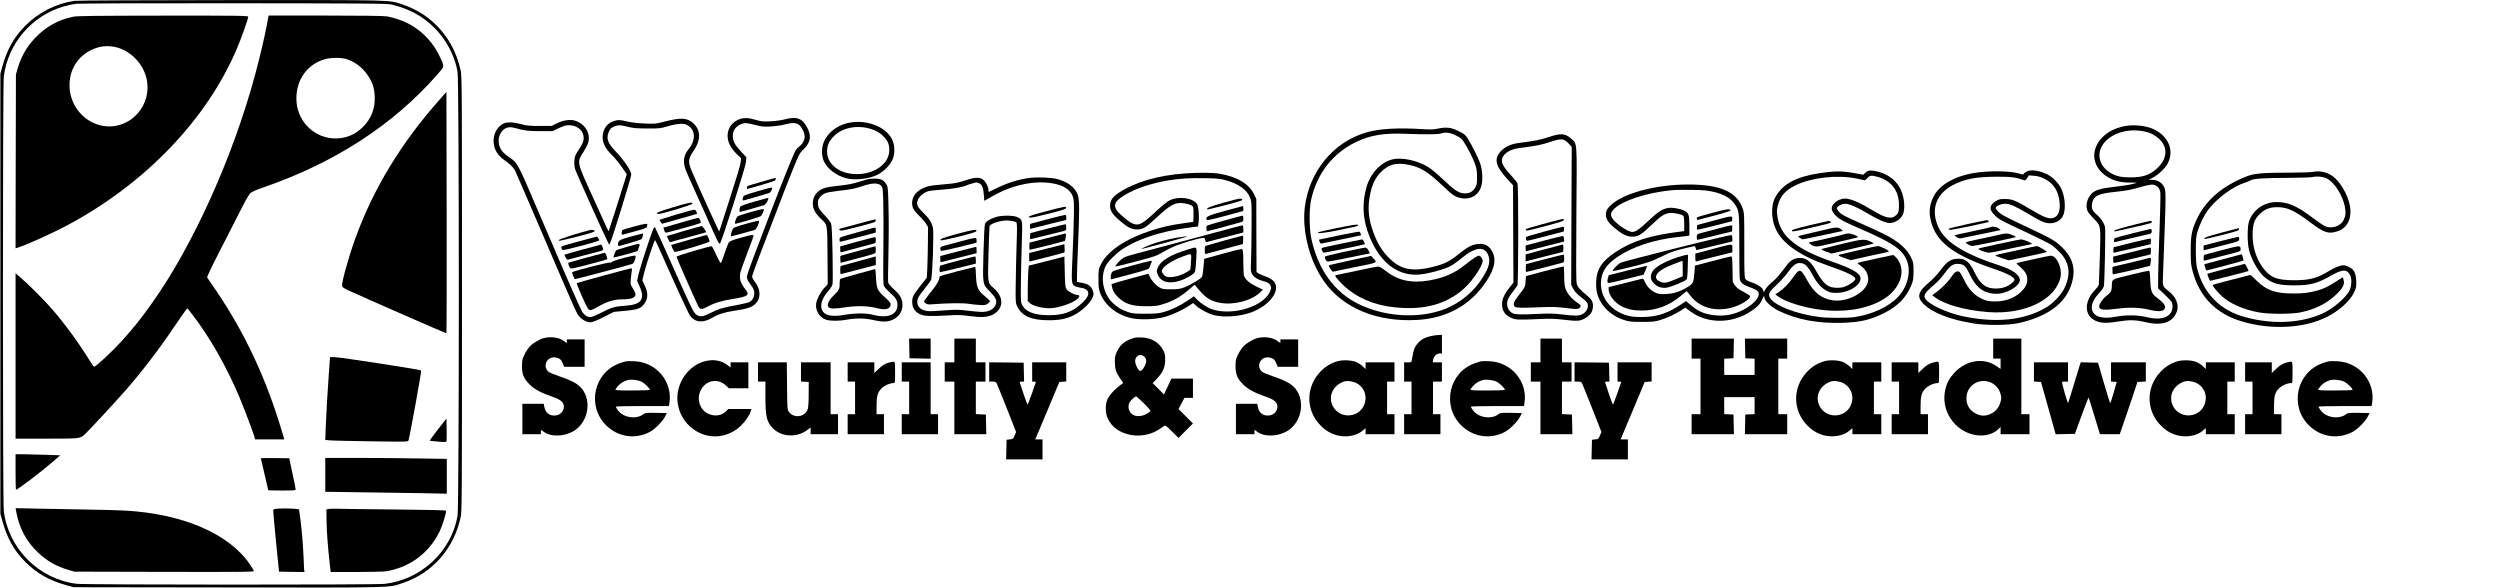<?xml version="1.0" standalone="no"?>
<!DOCTYPE svg PUBLIC "-//W3C//DTD SVG 20010904//EN"
 "http://www.w3.org/TR/2001/REC-SVG-20010904/DTD/svg10.dtd">
<svg version="1.0" xmlns="http://www.w3.org/2000/svg"
 width="3374pt" height="793pt" viewBox="0 0 3374 793"
 preserveAspectRatio="xMidYMid meet">
<g transform="translate(0,793) scale(0.1,-0.1)"
fill="#000000" stroke="none">
<path d="M1006 7919 c-247 -36 -484 -155 -662 -333 -154 -155 -248 -321 -313
-555 l-26 -96 0 -2970 0 -2970 27 -96 c65 -236 157 -399 312 -555 155 -154
321 -248 555 -313 l96 -26 2075 -3 c2286 -3 2171 -6 2363 59 403 134 692 463
784 889 17 81 18 218 18 3015 0 2797 -1 2934 -18 3015 -92 426 -381 755 -783
889 -190 64 -75 61 -2324 60 -1125 -1 -2072 -5 -2104 -10z m4286 -52 c242 -60
423 -161 582 -324 155 -159 264 -370 301 -580 23 -129 23 -5867 0 -5996 -84
-480 -492 -861 -985 -917 -125 -14 -4038 -13 -4155 1 -511 63 -921 473 -984
984 -15 127 -15 5733 0 5860 55 448 379 826 815 950 49 14 121 29 159 34 39 5
982 8 2135 7 1894 -2 2071 -3 2132 -19z"/>
<path d="M990 7705 c-204 -41 -374 -136 -520 -291 -112 -119 -185 -248 -232
-409 l-23 -80 -3 -1173 -2 -1173 22 6 c115 35 478 198 677 305 1052 562 1881
1426 2289 2385 60 141 152 401 152 429 0 14 -115 16 -1147 15 -901 -1 -1162
-4 -1213 -14z m540 -405 c204 -32 390 -206 444 -416 93 -361 -206 -706 -569
-655 -265 36 -467 275 -467 551 0 209 110 388 294 475 104 49 188 62 298 45z"/>
<path d="M3601 7592 c-29 -157 -96 -442 -157 -666 -299 -1112 -838 -2307
-1392 -3086 -158 -222 -240 -324 -408 -511 -134 -147 -350 -349 -375 -349 -4
0 -28 35 -55 77 -146 238 -327 487 -501 689 -103 121 -327 346 -441 443 l-62
53 0 -1116 0 -1116 415 0 c439 0 451 1 508 47 32 25 429 453 560 603 227 259
466 572 679 890 61 91 122 177 134 193 l23 27 72 -92 c226 -293 459 -701 627
-1101 62 -146 180 -459 203 -534 l12 -43 197 0 197 0 -38 127 c-209 698 -494
1306 -873 1867 -67 98 -125 184 -130 190 -5 8 55 136 171 361 99 193 226 440
281 550 55 110 113 212 129 227 19 18 77 44 178 79 956 329 1749 842 2339
1514 111 126 108 110 40 254 -111 235 -310 415 -551 497 -54 18 -127 38 -163
43 -41 7 -350 11 -830 11 l-765 0 -24 -128z m1070 -458 c116 -35 218 -111 292
-220 63 -92 88 -168 94 -279 9 -163 -44 -303 -158 -418 -112 -113 -253 -165
-410 -154 -277 21 -489 254 -489 537 0 258 149 464 385 531 78 23 215 24 286
3z"/>
<path d="M5930 6582 c-515 -579 -892 -1200 -1135 -1871 -92 -254 -188 -601
-178 -641 4 -17 28 -33 87 -60 241 -111 1318 -582 1321 -578 3 3 4 737 3 1631
l-3 1627 -95 -108z"/>
<path d="M4437 2873 c-20 -275 -33 -514 -42 -729 l-5 -151 62 -6 c35 -4 286
-9 559 -13 483 -7 497 -7 502 12 23 79 178 937 171 944 -13 13 -1098 180
-1170 180 l-60 0 -17 -237z"/>
<path d="M5930 2160 c-52 -67 -103 -134 -113 -150 l-18 -28 53 -6 c141 -14
169 -15 174 -2 2 6 3 78 2 159 l-3 148 -95 -121z"/>
<path d="M210 1560 c0 -132 3 -240 6 -240 21 0 348 248 498 379 l99 86 -164 6
c-90 3 -226 7 -301 8 l-138 1 0 -240z"/>
<path d="M3520 1746 c0 -3 23 -99 50 -215 28 -116 50 -213 50 -216 0 -3 83 -5
185 -5 170 0 185 1 185 18 0 9 -20 107 -44 217 l-42 200 -192 3 c-106 1 -192
0 -192 -2z"/>
<path d="M4390 1521 l0 -228 493 -7 c270 -3 639 -9 820 -12 l327 -7 0 235 0
235 -392 6 c-215 4 -584 7 -820 7 l-428 0 0 -229z"/>
<path d="M216 1039 c40 -233 137 -415 300 -569 119 -112 248 -185 409 -232
l80 -23 1214 -3 c1120 -2 1213 -1 1207 14 -3 9 -27 47 -51 84 -279 414 -901
684 -1680 729 -93 5 -345 12 -560 15 -214 4 -510 9 -657 12 l-268 6 6 -33z"/>
<path d="M3720 1063 c-14 -3 -28 -8 -32 -11 -3 -4 13 -194 36 -422 l42 -415
172 -3 172 -2 -5 27 c-2 16 -6 100 -9 188 -6 165 -28 411 -49 550 l-12 80 -40
7 c-43 7 -234 8 -275 1z"/>
<path d="M4435 1061 l-30 -6 2 -150 c1 -141 18 -361 44 -592 l12 -103 346 0
c190 0 375 5 411 11 36 5 109 25 163 43 241 82 440 262 552 498 37 78 85 232
85 274 0 9 -187 13 -687 18 -379 3 -728 8 -778 10 -49 2 -103 0 -120 -3z"/>
<path d="M9982 6322 c-145 -52 -202 -203 -133 -347 18 -38 52 -82 90 -120 l62
-60 -5 -55 c-2 -32 -65 -241 -146 -490 -77 -239 -142 -439 -143 -444 -3 -8
-295 634 -374 823 -49 117 -45 159 25 261 105 152 102 288 -8 383 -80 68 -164
72 -380 16 -120 -31 -129 -32 -269 -26 -96 4 -175 13 -229 26 -100 25 -134 26
-194 5 -64 -21 -115 -75 -134 -142 -32 -108 5 -209 113 -313 37 -35 97 -108
134 -162 l68 -98 -16 -52 c-33 -112 -224 -712 -228 -716 -2 -2 -15 21 -28 50
-14 30 -93 205 -177 389 -230 505 -226 486 -138 625 31 50 62 110 68 134 32
123 -44 248 -177 292 -64 21 -160 8 -244 -34 l-75 -37 -161 0 c-133 0 -173 4
-239 22 -115 31 -202 35 -252 9 -87 -44 -138 -146 -130 -255 8 -97 58 -178
147 -238 65 -44 120 -97 141 -138 10 -19 162 -370 338 -780 482 -1123 492
-1147 531 -1192 40 -46 100 -77 151 -78 24 0 78 21 175 70 l140 71 148 14
c180 16 225 34 272 109 42 69 41 136 -3 232 l-33 70 25 105 c27 109 137 439
147 439 3 0 40 -80 83 -177 187 -422 361 -801 387 -840 65 -94 173 -107 296
-34 83 49 167 76 298 96 191 29 246 48 297 102 34 36 48 73 48 129 0 54 -18
101 -65 164 -19 26 -35 57 -35 68 0 11 54 161 121 334 66 172 169 441 229 598
59 157 149 385 198 507 87 215 92 224 149 280 90 88 106 171 54 278 -66 137
-146 169 -311 124 -44 -12 -123 -23 -191 -26 -102 -5 -126 -3 -190 17 -104 31
-163 34 -227 12z m210 -78 c91 -24 114 -26 213 -21 60 4 144 15 185 27 94 25
146 25 186 1 39 -24 84 -111 84 -164 0 -48 -31 -106 -71 -132 -17 -11 -41 -38
-54 -60 -27 -45 -212 -507 -363 -905 -55 -146 -144 -377 -196 -515 -53 -137
-96 -263 -96 -281 0 -17 11 -48 25 -68 14 -20 36 -52 50 -72 45 -66 28 -160
-35 -197 -15 -9 -79 -26 -141 -37 -224 -41 -281 -58 -382 -110 -110 -56 -147
-61 -198 -27 -39 26 -64 79 -369 762 -100 226 -186 414 -191 419 -5 6 -14 -5
-23 -25 -39 -95 -176 -516 -196 -602 l-22 -99 33 -71 c81 -173 25 -250 -192
-263 -136 -8 -190 -24 -327 -95 -66 -34 -126 -59 -144 -59 -39 0 -78 24 -107
66 -25 36 -228 500 -616 1407 -259 607 -260 609 -375 687 -103 70 -140 130
-140 228 0 23 9 59 19 80 43 83 106 111 195 86 134 -37 185 -44 346 -44 l165
0 85 40 c66 31 97 40 139 40 102 0 184 -60 196 -144 9 -58 -5 -98 -68 -193
-46 -70 -51 -84 -55 -145 -3 -46 1 -83 13 -120 16 -48 388 -877 437 -972 l20
-40 13 25 c27 52 285 889 285 924 0 49 -96 191 -211 312 -112 118 -132 177
-89 271 15 33 29 47 62 62 55 25 87 25 195 -2 73 -18 118 -21 263 -22 164 0
180 2 260 27 47 15 119 30 161 34 68 5 81 3 118 -18 109 -61 114 -203 13 -324
-66 -78 -78 -171 -38 -277 13 -35 46 -110 73 -168 27 -58 123 -271 213 -473
138 -313 165 -366 176 -355 25 25 344 1026 351 1099 l6 66 -73 79 c-83 90
-109 139 -110 207 0 75 37 129 110 161 49 21 75 20 192 -10z"/>
<path d="M10320 5489 c-74 -22 -159 -47 -187 -55 -41 -11 -53 -19 -53 -34 0
-11 1 -20 3 -20 18 0 363 103 373 111 15 12 19 40 7 38 -5 -1 -69 -19 -143
-40z"/>
<path d="M10215 5346 c-161 -47 -180 -54 -186 -76 -12 -43 -10 -48 14 -43 37
9 321 91 340 99 17 6 37 42 37 65 0 13 -8 12 -205 -45z"/>
<path d="M10180 5209 c-101 -29 -180 -57 -187 -67 -13 -15 -18 -72 -8 -72 11
0 301 81 327 91 29 12 75 101 51 98 -5 0 -87 -23 -183 -50z"/>
<path d="M9082 5132 c-203 -60 -252 -83 -196 -89 35 -5 459 123 459 138 0 25
-37 18 -263 -49z"/>
<path d="M10122 5065 c-84 -24 -159 -48 -167 -55 -21 -17 -47 -100 -32 -100
24 0 332 92 345 103 13 10 42 71 42 88 0 14 -26 9 -188 -36z"/>
<path d="M9123 5033 c-123 -37 -223 -69 -223 -72 0 -3 8 -16 18 -28 l17 -23
235 66 c129 37 236 67 238 69 1 1 -3 14 -9 29 -8 17 -20 26 -33 25 -12 0 -121
-30 -243 -66z"/>
<path d="M9179 4923 l-226 -65 10 -34 c6 -19 17 -34 25 -34 24 0 456 121 466
130 13 13 -14 70 -33 69 -9 0 -118 -30 -242 -66z"/>
<path d="M10080 4913 c-169 -48 -179 -52 -194 -82 -17 -34 -28 -91 -17 -91 7
0 246 66 314 86 18 6 44 48 58 96 7 25 5 28 -14 27 -12 -1 -78 -17 -147 -36z"/>
<path d="M8550 4871 c-74 -20 -141 -40 -147 -44 -7 -5 -13 -22 -13 -38 0 -24
4 -29 18 -25 9 3 77 21 151 41 137 37 171 49 171 65 0 4 3 15 6 24 9 25 -33
19 -186 -23z"/>
<path d="M9230 4813 c-124 -36 -226 -67 -228 -68 -2 -2 6 -21 17 -43 l21 -41
102 28 c57 16 166 45 243 66 77 21 141 39 143 40 8 6 -46 85 -58 84 -8 0 -116
-30 -240 -66z"/>
<path d="M7955 4823 c-152 -37 -415 -122 -415 -134 0 -14 11 -12 255 49 167
42 230 62 230 73 0 15 -35 21 -70 12z"/>
<path d="M8520 4739 c-152 -40 -180 -57 -180 -105 0 -13 3 -24 8 -24 25 0 297
81 308 92 16 16 30 78 18 77 -5 0 -74 -18 -154 -40z"/>
<path d="M9295 4692 c-126 -36 -232 -66 -234 -68 -8 -7 35 -94 46 -94 44 0
457 123 467 139 8 12 -27 91 -39 90 -5 -1 -113 -31 -240 -67z"/>
<path d="M9991 4720 c-94 -26 -140 -44 -152 -59 -10 -12 -36 -76 -58 -144 -23
-67 -45 -128 -50 -135 -5 -9 -26 26 -62 103 -29 64 -57 118 -61 121 -14 9
-478 -128 -478 -141 0 -11 218 -508 284 -647 33 -71 50 -73 139 -24 85 47 197
80 357 105 187 30 211 50 149 127 -68 86 -86 151 -65 234 8 30 51 149 95 265
45 115 81 215 81 222 0 19 -32 15 -179 -27z"/>
<path d="M7812 4672 c-228 -61 -242 -67 -236 -86 3 -12 10 -25 14 -30 11 -11
492 115 497 130 2 6 -4 20 -14 32 l-18 20 -243 -66z"/>
<path d="M8467 4600 c-76 -21 -143 -43 -151 -49 -12 -10 -41 -90 -34 -96 3 -4
318 81 323 87 1 2 9 24 18 51 20 58 28 58 -156 7z"/>
<path d="M7865 4563 c-132 -36 -242 -67 -244 -70 -10 -8 29 -72 41 -68 7 2
101 27 208 55 107 28 212 55 233 61 21 5 37 16 37 24 0 18 -21 65 -29 64 -3 0
-114 -30 -246 -66z"/>
<path d="M7915 4453 c-132 -36 -242 -67 -244 -69 -6 -5 7 -48 21 -67 13 -18
25 -16 253 44 132 34 244 66 249 70 9 8 -21 90 -33 88 -3 -1 -114 -31 -246
-66z"/>
<path d="M8422 4450 c-78 -20 -151 -45 -161 -54 -10 -10 -25 -14 -35 -10 -16
6 -469 -109 -497 -127 -10 -6 -9 -17 6 -51 10 -24 20 -44 21 -46 2 -4 752 195
780 207 23 10 53 96 38 110 -5 5 -73 -8 -152 -29z"/>
<path d="M8148 4212 c-196 -54 -359 -100 -362 -103 -10 -10 133 -333 155 -352
27 -21 43 -17 132 35 110 65 216 98 321 98 140 0 197 27 180 83 -3 12 -20 44
-36 70 -29 45 -30 52 -25 115 3 37 9 86 13 110 5 32 4 42 -7 41 -8 0 -175 -44
-371 -97z"/>
<path d="M11500 6280 c-170 -21 -313 -117 -377 -255 -38 -81 -39 -194 -4 -272
44 -99 169 -194 298 -228 126 -33 320 -10 436 52 82 44 170 137 196 208 33 86
27 198 -14 273 -85 156 -309 249 -535 222z m252 -90 c77 -24 137 -60 182 -111
50 -55 68 -101 68 -174 1 -181 -194 -325 -437 -325 -245 0 -419 143 -402 330
6 71 33 125 92 183 114 115 315 154 497 97z"/>
<path d="M28705 6233 c-186 -26 -340 -124 -407 -261 -76 -154 -22 -322 136
-424 88 -57 179 -81 304 -82 l104 -1 -59 -18 c-32 -10 -137 -26 -234 -37 -197
-22 -270 -43 -320 -93 -64 -64 -88 -171 -53 -240 9 -18 45 -61 80 -97 99 -102
96 -81 84 -507 -6 -203 -13 -377 -15 -388 -2 -11 -27 -44 -56 -74 -133 -140
-141 -317 -17 -394 77 -48 160 -55 328 -27 162 26 243 24 391 -11 183 -43 318
-9 383 95 65 104 38 220 -71 314 -107 90 -97 58 -89 286 4 111 14 383 22 606
15 395 14 482 -8 524 -32 63 -90 98 -161 99 l-49 1 55 28 c72 36 166 124 199
185 94 174 22 365 -177 465 -90 46 -248 68 -370 51z m236 -77 c83 -18 138 -46
197 -99 122 -112 114 -267 -20 -393 -101 -96 -197 -129 -373 -128 -127 1 -192
17 -275 69 -100 63 -153 173 -132 275 44 207 324 335 603 276z m142 -725 c40
-15 66 -50 73 -98 3 -24 -1 -243 -10 -486 -10 -243 -18 -524 -19 -625 l-2
-183 87 -82 c48 -45 92 -92 97 -104 19 -38 13 -107 -11 -143 -55 -80 -166
-100 -335 -58 -115 28 -272 29 -406 4 -157 -30 -267 -10 -307 56 -42 69 -16
158 76 258 43 47 64 79 68 102 10 66 24 756 16 791 -12 56 -55 122 -109 167
-27 23 -55 55 -61 71 -18 43 -7 113 24 154 36 47 116 70 311 89 102 10 185 25
259 46 168 49 210 56 249 41z"/>
<path d="M28890 4919 c-274 -69 -360 -94 -356 -104 4 -12 -22 -17 246 44 273
63 260 59 260 77 0 19 -15 17 -150 -17z"/>
<path d="M28780 4781 c-124 -31 -231 -60 -237 -64 -7 -5 -13 -19 -13 -33 0
-19 4 -24 18 -20 9 3 116 28 237 56 121 28 228 53 238 56 11 4 17 15 17 35 0
21 -5 29 -17 28 -10 -1 -119 -27 -243 -58z"/>
<path d="M28755 4651 l-230 -58 -3 -36 c-2 -26 1 -37 10 -37 7 1 121 27 253
58 l240 57 3 38 c3 33 1 37 -20 36 -13 -1 -126 -27 -253 -58z"/>
<path d="M28763 4527 l-243 -60 0 -44 c0 -28 4 -43 13 -42 6 0 120 26 252 58
l240 58 3 46 c2 34 -1 47 -10 46 -7 -1 -122 -28 -255 -62z"/>
<path d="M28975 4440 c-16 -5 -128 -32 -247 -60 l-218 -52 0 -48 c0 -25 2 -49
5 -52 5 -5 494 108 502 116 2 2 6 26 10 55 6 56 5 57 -52 41z"/>
<path d="M28750 4220 c-265 -64 -245 -52 -249 -160 -2 -57 -16 -81 -69 -120
-48 -35 -102 -112 -102 -147 0 -47 65 -54 265 -27 144 19 296 13 410 -16 94
-24 163 -26 193 -4 46 32 21 85 -73 154 -87 64 -99 93 -105 245 -4 105 -8 130
-20 131 -8 1 -121 -24 -250 -56z"/>
<path d="M19405 6194 c-55 -12 -97 -14 -200 -7 -337 21 -588 7 -764 -44 -446
-128 -775 -530 -832 -1016 -37 -323 67 -721 261 -996 254 -359 715 -550 1255
-519 399 22 719 199 929 513 126 187 147 323 70 436 -39 57 -93 82 -168 77
-83 -5 -147 -38 -271 -138 -124 -100 -187 -131 -340 -170 -278 -70 -432 -42
-587 107 -112 109 -183 228 -241 410 -51 156 -59 291 -27 455 27 138 73 233
149 308 107 104 204 129 373 96 161 -33 259 -93 465 -289 107 -101 142 -129
188 -146 142 -53 277 2 322 133 26 75 24 210 -6 306 -23 76 -111 253 -174 353
-32 49 -46 60 -122 98 -101 50 -165 57 -280 33z m242 -91 c64 -31 81 -45 108
-87 59 -94 115 -203 147 -287 27 -72 31 -98 32 -184 1 -85 -2 -106 -21 -141
-30 -56 -77 -84 -139 -84 -81 0 -135 34 -283 174 -73 71 -165 148 -203 173
-127 82 -308 131 -444 120 -173 -13 -341 -172 -401 -380 -58 -200 -54 -400 13
-596 133 -394 386 -609 691 -587 114 8 340 68 422 111 37 19 105 67 151 106
187 157 317 172 366 44 25 -68 15 -138 -36 -233 -106 -198 -267 -355 -466
-455 -346 -174 -861 -162 -1250 30 -325 160 -545 464 -636 881 -29 133 -31
398 -4 522 77 353 289 628 600 780 195 96 385 127 685 114 246 -10 427 -9 466
4 63 21 122 14 202 -25z"/>
<path d="M18032 4850 c-128 -26 -235 -50 -239 -53 -22 -23 58 -15 247 22 267
54 290 59 290 71 0 17 -59 9 -298 -40z"/>
<path d="M18070 4753 c-145 -30 -266 -56 -268 -57 -1 -2 2 -15 8 -30 7 -19 15
-26 28 -22 9 2 132 28 272 56 140 29 256 53 257 54 6 5 -11 45 -20 49 -7 2
-131 -20 -277 -50z"/>
<path d="M18110 4644 c-140 -30 -260 -56 -267 -59 -18 -6 5 -65 25 -65 22 0
543 107 548 113 10 10 -19 67 -34 66 -10 -1 -132 -26 -272 -55z"/>
<path d="M18143 4532 c-171 -37 -263 -60 -263 -68 0 -34 21 -64 44 -64 14 0
145 25 291 55 147 30 269 55 272 55 2 0 -6 18 -18 40 -16 28 -29 40 -43 39
-12 -1 -139 -27 -283 -57z"/>
<path d="M18223 4416 c-155 -34 -285 -64 -288 -68 -10 -10 45 -90 58 -85 7 3
141 31 299 63 315 63 299 56 241 120 l-28 31 -282 -61z"/>
<path d="M19899 4451 c-24 -16 -84 -61 -134 -100 -140 -112 -280 -172 -479
-206 -244 -42 -427 1 -597 138 -40 32 -73 50 -89 50 -14 0 -131 -23 -260 -51
-129 -28 -254 -54 -277 -58 -24 -4 -43 -10 -43 -14 0 -21 101 -129 174 -186
195 -154 436 -236 736 -250 350 -17 623 72 839 272 112 103 241 299 241 365 0
30 -30 69 -53 69 -7 0 -33 -13 -58 -29z"/>
<path d="M20898 6079 c-109 -36 -185 -51 -397 -78 -108 -14 -188 -50 -245
-111 -98 -105 -75 -200 93 -383 l71 -77 2 -578 c2 -317 3 -613 3 -657 l0 -80
-53 -66 c-76 -97 -105 -166 -100 -239 6 -81 40 -129 115 -166 65 -32 95 -33
403 -19 127 6 197 4 304 -9 193 -22 222 -21 286 12 75 38 112 87 118 155 5 67
-12 102 -74 154 -100 81 -132 118 -144 163 -9 34 -10 256 -5 940 8 1013 13
945 -72 1020 -82 72 -138 75 -305 19z m221 -43 c15 -8 43 -32 60 -52 l33 -37
-4 -931 -3 -931 28 -53 c19 -36 47 -67 89 -100 93 -70 108 -89 108 -133 0 -45
-37 -95 -87 -115 -42 -18 -90 -18 -259 2 -107 13 -175 15 -294 9 -258 -13
-341 -11 -378 9 -44 23 -72 71 -72 124 0 51 17 87 80 167 26 34 52 70 59 82
14 28 16 1339 1 1377 -5 14 -42 60 -81 103 -94 101 -129 157 -129 203 0 84 93
153 230 171 234 30 302 44 408 79 127 43 168 48 211 26z"/>
<path d="M21065 4970 c-109 -26 -462 -123 -469 -130 -4 -5 -5 -13 -2 -18 4 -7
38 -2 94 13 48 13 160 42 249 65 94 25 164 48 167 56 7 18 -4 22 -39 14z"/>
<path d="M20842 4805 c-129 -35 -238 -67 -244 -73 -12 -12 -1 -52 15 -52 7 0
120 29 252 63 l240 63 3 32 c3 26 0 32 -15 31 -10 0 -123 -29 -251 -64z"/>
<path d="M20838 4683 l-248 -66 0 -39 c0 -21 3 -38 7 -38 4 0 119 29 255 65
137 36 251 65 254 65 10 0 -1 73 -11 76 -5 1 -121 -27 -257 -63z"/>
<path d="M20833 4562 l-243 -65 0 -48 0 -47 248 64 c136 35 250 64 255 64 4 0
7 23 7 50 0 34 -4 50 -12 49 -7 -1 -122 -31 -255 -67z"/>
<path d="M20845 4431 l-250 -66 -3 -53 c-2 -38 1 -52 10 -52 10 0 263 65 469
120 39 11 39 11 39 60 0 27 -3 51 -7 53 -5 2 -120 -26 -258 -62z"/>
<path d="M20845 4271 l-250 -67 -6 -72 c-6 -77 -1 -68 -111 -212 -51 -66 -61
-107 -32 -131 18 -15 87 -16 354 -5 153 6 210 4 332 -11 153 -20 180 -17 197
16 10 17 4 25 -51 63 -75 52 -133 125 -153 192 -10 32 -15 92 -15 167 0 65 -3
120 -7 122 -5 2 -120 -26 -258 -62z"/>
<path d="M25210 5623 c-8 -3 -26 -16 -40 -28 l-25 -23 -95 18 c-144 28 -233
33 -360 20 -362 -37 -572 -122 -689 -278 -61 -81 -84 -151 -84 -257 -1 -213
97 -377 314 -521 125 -83 266 -149 469 -219 228 -78 340 -134 340 -169 0 -21
-53 -64 -115 -93 -48 -21 -74 -27 -130 -27 -124 0 -181 45 -280 220 -69 121
-117 167 -185 179 -88 15 -159 -16 -217 -95 -100 -135 -134 -175 -199 -229
-43 -36 -79 -76 -92 -103 -16 -31 -22 -37 -22 -21 0 40 -61 87 -151 119 -63
22 -87 35 -96 54 -10 19 -13 126 -12 455 0 404 -1 433 -20 487 -80 230 -301
328 -741 328 -435 0 -876 -119 -1041 -280 -48 -47 -58 -63 -64 -103 -11 -69
19 -123 114 -203 101 -85 169 -119 241 -118 79 0 123 27 260 159 126 121 168
149 241 160 48 7 160 -15 186 -36 9 -8 13 -40 13 -110 l0 -98 -47 -6 c-413
-51 -654 -127 -883 -279 -179 -120 -251 -227 -258 -390 -3 -51 1 -112 8 -145
38 -172 176 -316 363 -378 76 -25 94 -27 247 -27 151 0 173 2 253 27 93 29
193 75 280 131 l52 34 73 -54 c216 -158 530 -165 779 -16 102 61 152 108 183
174 l28 58 6 -32 c10 -49 96 -126 196 -175 241 -117 525 -170 854 -160 247 8
387 41 576 138 176 90 289 208 354 367 28 70 30 87 31 192 0 109 -2 119 -32
183 -58 121 -175 223 -368 319 -49 25 -195 92 -324 149 -183 80 -243 111 -273
141 -21 21 -38 47 -38 58 0 25 66 60 112 60 59 -1 164 -46 311 -135 135 -80
238 -125 290 -125 80 0 166 63 186 135 27 98 3 254 -54 350 -61 104 -167 179
-297 210 -65 15 -102 17 -128 8z m123 -78 c197 -51 305 -200 295 -406 -3 -72
-6 -81 -34 -110 -64 -63 -143 -47 -331 68 -167 102 -288 153 -363 153 -51 0
-105 -23 -142 -60 -57 -57 -49 -107 29 -181 44 -42 98 -70 308 -162 433 -187
562 -272 631 -412 72 -149 28 -362 -106 -508 -123 -135 -354 -242 -595 -277
-92 -13 -359 -13 -465 1 -317 39 -625 160 -674 264 -24 50 -7 82 95 174 49 46
115 119 147 164 65 92 109 127 159 127 71 0 107 -34 184 -175 54 -101 116
-167 187 -202 45 -22 68 -27 131 -26 158 1 321 99 321 195 0 67 -105 130 -370
222 -273 95 -422 169 -558 280 -112 90 -174 198 -194 336 -10 65 -9 88 5 145
32 127 102 208 242 275 217 105 562 143 818 91 l118 -25 32 32 c36 36 50 38
130 17z m-2317 -185 c214 -27 343 -92 410 -206 46 -78 47 -96 48 -559 1 -436
1 -440 23 -471 22 -31 51 -46 156 -85 34 -12 64 -31 74 -45 54 -83 -139 -250
-353 -304 -93 -24 -198 -25 -302 -4 -100 20 -163 51 -248 122 l-70 59 -64 -44
c-172 -115 -308 -163 -485 -170 -157 -7 -244 8 -344 58 -178 89 -277 265 -251
447 17 122 77 206 216 302 200 138 492 235 809 270 55 5 115 13 133 16 l32 5
0 130 c0 152 -9 177 -72 207 -57 27 -156 44 -210 36 -81 -12 -139 -49 -271
-174 -125 -118 -172 -150 -219 -150 -63 0 -243 128 -275 195 -21 43 -12 74 34
119 114 110 438 215 773 249 80 8 381 6 456 -3z"/>
<path d="M24431 4892 c-226 -53 -275 -70 -237 -85 15 -6 501 105 514 117 6 7
-16 27 -28 25 -3 0 -115 -26 -249 -57z"/>
<path d="M24695 4845 c-27 -7 -133 -32 -235 -55 -102 -23 -187 -44 -190 -47
-7 -7 43 -42 60 -43 8 0 134 25 278 57 l264 57 -27 23 c-30 26 -72 28 -150 8z"/>
<path d="M24895 4770 c-11 -5 -125 -33 -254 -62 l-233 -52 28 -23 c40 -32 80
-37 150 -19 32 8 154 36 269 61 116 26 214 50 218 54 12 12 -86 51 -125 50
-18 0 -42 -4 -53 -9z"/>
<path d="M24866 4640 c-292 -70 -291 -70 -280 -80 5 -4 37 -18 70 -30 l62 -22
268 62 c148 35 278 66 289 70 16 6 11 11 -30 30 -82 37 -110 35 -379 -30z"/>
<path d="M25085 4554 c-126 -29 -240 -56 -253 -59 -35 -9 -19 -21 67 -50 l78
-26 250 56 c137 30 252 55 256 55 4 0 7 3 7 8 0 15 -118 72 -146 71 -16 -1
-132 -25 -259 -55z"/>
<path d="M25308 4437 c-131 -28 -238 -53 -238 -57 0 -4 20 -21 45 -39 89 -64
122 -167 81 -254 -66 -136 -295 -238 -468 -209 -152 26 -248 104 -343 277 -84
154 -98 156 -188 28 -58 -83 -126 -153 -195 -198 l-42 -28 32 -24 c82 -61 231
-116 428 -158 389 -82 775 -33 1020 130 224 149 291 401 147 553 -17 17 -33
31 -36 31 -4 -1 -113 -24 -243 -52z"/>
<path d="M23135 5064 c-247 -67 -235 -63 -235 -85 0 -15 5 -18 23 -14 317 80
432 114 432 126 0 25 -56 18 -220 -27z"/>
<path d="M23120 4951 l-215 -58 -3 -31 c-3 -26 0 -32 15 -31 10 0 117 26 238
57 l220 57 3 33 c4 43 3 43 -258 -27z"/>
<path d="M23165 4840 c-99 -26 -199 -53 -222 -59 -41 -11 -43 -13 -43 -52 0
-38 1 -39 28 -32 15 4 122 30 237 58 l210 51 3 42 c3 35 0 42 -15 41 -10 -1
-99 -22 -198 -49z"/>
<path d="M22635 4584 c-401 -100 -745 -190 -763 -200 -46 -24 -122 -108 -102
-112 9 -1 123 25 255 58 214 54 254 68 370 124 72 36 159 74 195 85 71 23 281
73 285 69 1 -2 6 -15 11 -29 l9 -25 243 59 242 59 0 36 c0 20 -4 42 -8 48 -5
7 -242 -48 -737 -172z"/>
<path d="M23170 4585 c-91 -24 -193 -52 -227 -61 l-63 -16 0 -55 c0 -40 3 -54
13 -51 6 3 119 31 250 64 l237 59 0 52 c0 66 9 65 -210 8z"/>
<path d="M22634 4456 c-182 -61 -307 -135 -338 -200 -27 -57 -21 -100 20 -146
48 -53 119 -76 189 -60 65 14 241 88 257 108 9 10 14 64 16 174 l4 158 -24 0
c-12 -1 -68 -16 -124 -34z m76 -150 l0 -104 -82 -35 c-130 -55 -163 -62 -215
-42 -100 39 -80 116 48 185 46 24 218 94 247 100 1 0 2 -47 2 -104z"/>
<path d="M23110 4407 l-235 -62 -8 -105 c-10 -120 -18 -138 -85 -180 -99 -62
-190 -93 -292 -98 -83 -4 -102 -2 -148 18 -60 26 -115 82 -143 147 -14 34 -24
44 -37 41 -9 -3 -115 -29 -234 -59 l-218 -54 0 -30 c1 -76 82 -183 174 -228
86 -43 160 -58 276 -58 190 0 372 68 522 196 43 36 80 65 82 65 2 0 22 -25 46
-56 125 -166 337 -227 567 -164 118 32 243 111 243 153 0 7 -39 32 -87 57 -66
34 -94 55 -118 88 l-30 44 -3 174 c-3 156 -5 174 -20 173 -9 0 -123 -28 -252
-62z"/>
<path d="M21953 4277 l-241 -61 -12 -38 c-6 -22 -8 -47 -5 -57 5 -17 23 -14
246 42 l241 60 24 55 c13 30 24 56 24 58 0 9 -48 -1 -277 -59z"/>
<path d="M27344 5611 c-18 -11 -33 -24 -36 -31 -2 -8 -15 -7 -44 4 -115 40
-416 46 -624 11 -270 -45 -475 -167 -550 -328 -58 -122 -62 -233 -14 -375 84
-251 325 -421 852 -597 145 -49 236 -95 256 -128 9 -16 4 -25 -32 -57 -55 -49
-127 -74 -217 -74 -135 0 -208 56 -287 220 -70 146 -128 190 -238 182 -86 -6
-137 -41 -218 -151 -43 -58 -102 -121 -157 -168 -153 -128 -170 -199 -71 -295
122 -118 362 -211 676 -260 172 -27 461 -25 596 4 383 83 628 257 714 507 71
206 35 365 -118 515 -94 92 -130 113 -488 282 -305 143 -348 167 -389 216 -23
28 -25 35 -14 49 20 24 73 43 119 43 65 0 138 -32 307 -132 187 -112 230 -131
303 -131 81 0 153 46 179 116 33 86 19 248 -30 351 -34 73 -118 158 -191 194
-112 55 -227 68 -284 33z m239 -89 c120 -56 190 -154 210 -296 19 -131 -10
-215 -81 -237 -60 -18 -126 7 -308 116 -200 120 -246 139 -344 139 -62 1 -83
-3 -119 -24 -25 -14 -53 -40 -64 -57 -26 -45 -10 -88 52 -146 56 -52 66 -58
428 -227 149 -70 296 -144 326 -164 31 -20 85 -68 120 -105 132 -140 149 -304
51 -494 -44 -84 -150 -194 -236 -245 -294 -174 -674 -215 -1122 -121 -228 48
-473 164 -517 245 -19 37 8 82 93 154 85 72 111 100 184 196 70 94 108 118
180 112 72 -6 96 -29 150 -146 50 -105 114 -182 184 -217 69 -35 157 -48 233
-35 127 22 257 112 257 179 0 72 -99 143 -285 202 -453 146 -717 309 -809 502
-115 238 -42 458 190 579 162 84 312 112 594 113 204 0 259 -7 370 -49 10 -4
23 7 38 30 l24 37 68 -5 c47 -4 88 -15 133 -36z"/>
<path d="M26551 4905 c-134 -30 -246 -57 -249 -60 -3 -3 -1 -10 4 -15 7 -7 98
9 269 45 142 30 261 57 263 59 8 9 -10 26 -26 25 -9 0 -127 -25 -261 -54z"/>
<path d="M26868 4865 c-3 -3 -112 -28 -243 -55 -131 -28 -240 -52 -242 -54
-11 -11 54 -47 77 -43 14 2 141 28 283 58 l258 54 -26 22 c-24 21 -92 32 -107
18z"/>
<path d="M26970 4760 c-41 -11 -157 -36 -257 -56 -101 -20 -183 -41 -183 -46
0 -14 63 -48 90 -48 23 0 531 103 575 117 16 5 11 10 -30 29 -60 28 -95 29
-195 4z"/>
<path d="M27030 4650 c-118 -26 -241 -53 -272 -60 -32 -6 -58 -15 -58 -20 0
-13 107 -50 145 -50 19 0 103 15 187 34 84 19 203 44 263 56 61 11 117 23 125
26 22 8 -108 64 -145 63 -16 -1 -127 -23 -245 -49z"/>
<path d="M27260 4560 c-118 -26 -241 -53 -272 -59 -32 -7 -58 -16 -58 -20 0
-4 40 -20 90 -36 l90 -29 252 53 c139 29 256 56 260 60 9 8 -113 81 -133 80
-8 0 -111 -22 -229 -49z"/>
<path d="M27437 4430 c-120 -26 -220 -49 -222 -52 -2 -2 22 -27 54 -55 68 -60
91 -103 91 -167 0 -61 -26 -110 -89 -169 -93 -87 -228 -132 -372 -125 -76 4
-97 9 -162 41 -99 49 -169 125 -230 251 -25 50 -52 98 -61 105 -24 20 -60 5
-89 -37 -53 -81 -131 -164 -204 -219 l-75 -57 23 -18 c128 -105 408 -185 730
-210 497 -38 920 169 979 480 22 120 -56 285 -134 281 -11 0 -119 -22 -239
-49z"/>
<path d="M31210 5610 c-25 -5 -160 -10 -300 -10 -368 0 -486 -10 -585 -49
-332 -129 -561 -326 -680 -585 -65 -141 -80 -219 -79 -421 0 -162 3 -190 27
-280 92 -343 317 -571 664 -673 397 -118 840 -94 1148 61 158 79 306 211 361
321 29 59 35 83 35 137 1 79 -13 137 -43 174 -25 32 -91 64 -130 65 -42 0
-114 -28 -187 -72 -167 -104 -272 -131 -486 -130 -235 1 -323 39 -425 184 -92
131 -136 293 -128 470 6 120 31 180 104 247 68 63 133 86 234 85 135 -2 225
-44 450 -213 173 -130 232 -150 346 -116 122 36 187 132 186 274 -2 124 -67
283 -167 404 -89 108 -213 153 -345 127z m208 -97 c97 -60 197 -222 227 -366
17 -86 13 -130 -17 -189 -41 -82 -160 -120 -249 -81 -24 11 -105 66 -179 122
-203 154 -327 206 -480 204 -166 -2 -309 -102 -366 -256 -26 -71 -26 -300 0
-397 41 -149 141 -314 230 -378 103 -74 179 -93 382 -93 216 0 310 25 503 136
147 83 205 84 248 2 24 -46 22 -140 -5 -200 -43 -97 -222 -252 -365 -317 -314
-142 -728 -153 -1111 -30 -297 96 -504 322 -583 636 -13 52 -17 113 -18 244 0
154 3 185 23 255 28 96 89 221 143 293 119 157 342 321 501 368 28 9 62 23 75
31 33 22 189 32 513 33 151 1 293 5 315 10 74 16 161 5 213 -27z"/>
<path d="M29983 4791 c-191 -51 -246 -71 -232 -86 8 -7 436 100 454 115 18 15
20 30 3 29 -7 -1 -108 -27 -225 -58z"/>
<path d="M29973 4677 l-233 -60 0 -33 0 -32 240 61 c240 61 240 61 240 89 0
15 -3 29 -7 31 -5 2 -113 -23 -240 -56z"/>
<path d="M30005 4559 c-121 -32 -230 -61 -242 -64 -19 -4 -23 -12 -23 -46 0
-30 4 -40 13 -36 8 3 106 28 218 57 272 68 269 67 268 93 -2 57 2 57 -234 -4z"/>
<path d="M30220 4490 c-14 -5 -124 -34 -245 -66 -121 -31 -221 -58 -223 -59
-6 -5 19 -85 26 -85 14 0 493 128 498 133 7 6 -17 87 -25 86 -3 0 -17 -4 -31
-9z"/>
<path d="M30045 4304 c-137 -36 -251 -67 -253 -69 -6 -5 29 -95 37 -95 14 1
513 128 517 132 4 4 -45 99 -49 97 -1 0 -114 -30 -252 -65z"/>
<path d="M30116 4154 c-138 -35 -252 -66 -254 -69 -8 -8 70 -105 124 -153 114
-102 297 -182 499 -218 138 -25 434 -25 558 -1 194 39 357 119 482 238 93 88
121 141 105 198 l-11 40 -83 -53 c-113 -73 -171 -102 -258 -126 -115 -32 -193
-42 -333 -41 -237 0 -359 44 -489 173 -43 43 -81 78 -85 77 -3 0 -118 -29
-255 -65z"/>
<path d="M15989 5589 c-354 -25 -663 -114 -880 -254 -85 -55 -121 -101 -127
-165 -8 -87 36 -148 205 -278 84 -65 175 -77 261 -33 22 11 99 76 171 143 157
147 225 188 310 188 73 0 157 -25 171 -50 6 -11 9 -61 8 -112 l-3 -92 -125
-18 c-181 -25 -307 -54 -455 -103 -336 -110 -580 -275 -667 -452 -32 -66 -33
-70 -33 -198 0 -111 3 -139 23 -190 64 -169 230 -300 432 -341 123 -24 322
-15 445 20 102 30 244 96 323 150 l54 36 44 -39 c59 -52 167 -107 245 -126
131 -31 337 -16 482 34 261 91 421 306 317 425 -18 19 -52 42 -78 52 -91 33
-152 63 -154 76 -1 7 -2 231 -2 498 l-1 485 -27 57 c-68 145 -226 241 -467
283 -89 16 -288 18 -472 4z m545 -89 c181 -49 296 -131 337 -239 21 -54 22
-70 20 -391 0 -184 -4 -394 -7 -466 -6 -113 -4 -136 11 -168 20 -41 74 -78
143 -96 68 -18 92 -32 108 -62 12 -23 12 -33 0 -67 -72 -211 -502 -350 -788
-255 -61 20 -155 81 -205 133 l-40 42 -84 -57 c-102 -70 -222 -127 -326 -156
-65 -18 -105 -22 -243 -22 -147 -1 -173 2 -235 22 -91 31 -146 64 -212 128
-126 123 -166 337 -92 492 28 59 143 174 229 231 207 135 510 235 855 283
l164 22 7 54 c11 86 0 216 -20 246 -56 86 -247 112 -371 52 -34 -17 -104 -74
-192 -156 -220 -207 -254 -214 -416 -82 -175 142 -172 206 12 315 140 84 355
155 576 192 154 25 292 34 500 30 157 -3 204 -7 269 -25z"/>
<path d="M16510 5194 c-181 -51 -234 -73 -217 -90 6 -6 393 94 455 117 30 11
19 29 -16 28 -15 0 -115 -25 -222 -55z"/>
<path d="M16536 5085 c-242 -66 -274 -82 -248 -122 5 -8 74 6 250 54 l242 66
0 33 c0 19 -3 34 -7 33 -5 0 -111 -29 -237 -64z"/>
<path d="M16530 4956 c-124 -34 -231 -65 -238 -70 -16 -10 -16 -76 1 -76 11 0
287 73 435 116 52 14 52 15 52 54 0 26 -4 40 -12 39 -7 0 -114 -29 -238 -63z"/>
<path d="M16315 4769 c-242 -66 -586 -158 -765 -205 -367 -96 -367 -96 -417
-135 -36 -30 -86 -89 -79 -96 2 -2 126 28 276 68 253 66 278 75 362 125 50 29
124 67 164 84 83 34 298 98 360 107 40 5 42 4 49 -26 5 -23 11 -30 23 -27 10
3 124 33 255 67 l237 62 0 49 c0 32 -4 48 -12 47 -7 0 -211 -54 -453 -120z"/>
<path d="M16545 4690 c-115 -33 -227 -64 -247 -70 -38 -11 -38 -11 -38 -66 0
-51 1 -54 23 -49 12 3 128 34 257 69 l235 63 3 56 c2 42 0 57 -10 56 -7 -1
-107 -27 -223 -59z"/>
<path d="M15875 4721 c-111 -20 -263 -60 -340 -90 -76 -29 -141 -61 -128 -61
14 0 606 160 612 166 9 8 -46 2 -144 -15z"/>
<path d="M16025 4561 c-236 -73 -365 -152 -401 -247 -16 -41 -16 -47 1 -89 37
-98 147 -131 292 -86 86 26 195 89 209 121 7 14 15 94 19 178 8 178 19 166
-120 123z m49 -158 c-3 -54 -7 -103 -9 -109 -5 -16 -90 -62 -157 -85 -32 -10
-83 -19 -113 -19 -49 0 -60 4 -86 29 -16 16 -29 39 -29 50 0 56 118 138 290
202 116 43 111 46 104 -68z"/>
<path d="M16495 4504 c-132 -36 -241 -66 -242 -67 -1 -2 -6 -52 -11 -113 -6
-62 -14 -120 -20 -130 -14 -26 -156 -111 -239 -142 -58 -22 -85 -26 -178 -26
-95 -1 -116 2 -151 21 -49 26 -108 89 -135 147 l-21 42 -244 -66 c-135 -37
-247 -70 -251 -74 -4 -3 1 -32 11 -63 14 -42 31 -70 70 -109 97 -97 194 -128
391 -127 111 0 143 4 218 27 139 42 242 100 367 210 l63 54 47 -57 c103 -123
161 -160 290 -187 180 -36 425 25 542 136 l42 41 -89 43 c-91 43 -146 91 -166
143 -5 13 -9 90 -9 171 0 163 -5 192 -29 191 -9 0 -124 -29 -256 -65z"/>
<path d="M15260 4341 c-218 -59 -246 -69 -257 -91 -13 -26 -18 -90 -6 -90 3 0
119 30 256 67 207 56 250 70 257 87 5 12 15 38 24 59 16 37 16 37 -6 36 -13
-1 -133 -31 -268 -68z"/>
<path d="M13900 5529 c-156 -19 -307 -67 -470 -149 -44 -22 -82 -40 -85 -40
-3 0 -5 12 -5 28 -1 41 -33 104 -69 135 -46 39 -109 37 -245 -8 -74 -25 -139
-39 -214 -46 -59 -5 -149 -14 -200 -19 -182 -17 -302 -113 -302 -240 0 -63 23
-104 95 -172 37 -35 79 -83 93 -108 l27 -45 -2 -210 c-1 -115 -5 -269 -8 -342
l-7 -132 -86 -108 c-102 -129 -115 -158 -110 -234 5 -71 38 -117 105 -150 55
-27 142 -30 393 -15 119 7 168 5 274 -9 161 -22 243 -17 313 18 152 78 156
240 9 363 -77 64 -76 63 -65 460 5 192 12 359 14 371 6 26 90 61 182 74 67 10
159 -3 180 -24 10 -10 11 -72 3 -307 -5 -162 -11 -403 -12 -535 -3 -212 -1
-245 15 -279 63 -140 190 -198 432 -198 145 0 241 19 337 68 117 59 236 176
260 256 10 33 9 45 -8 85 -23 57 -61 82 -148 97 l-61 11 0 85 c0 47 6 229 14
405 21 469 20 618 -2 682 -36 103 -136 180 -282 218 -75 19 -266 27 -365 14z
m-690 -70 c42 -15 61 -59 68 -161 2 -43 6 -78 7 -78 2 0 44 24 95 54 233 138
502 209 735 192 198 -13 320 -76 362 -184 16 -41 18 -75 16 -252 -1 -113 -9
-357 -18 -543 -18 -379 -16 -399 39 -422 17 -7 53 -16 80 -20 65 -9 101 -43
92 -87 -8 -42 -45 -88 -119 -150 -113 -94 -228 -131 -407 -132 -198 -1 -318
45 -365 139 -19 37 -20 57 -17 295 1 140 7 383 12 539 11 316 11 314 -53 348
-53 28 -209 30 -295 4 -79 -24 -132 -57 -148 -91 -7 -16 -15 -160 -21 -385
-12 -440 -14 -428 86 -529 78 -79 98 -120 81 -172 -21 -64 -93 -104 -187 -104
-32 0 -119 8 -194 17 -120 15 -157 16 -300 5 -90 -7 -182 -12 -204 -12 -105 0
-175 49 -175 120 0 53 12 75 100 185 40 50 78 102 85 116 20 38 41 650 25 710
-20 75 -49 119 -129 198 -88 87 -99 116 -70 181 20 44 83 95 138 110 20 6 106
15 191 21 141 10 287 36 331 60 10 5 42 16 71 23 29 8 53 15 54 15 1 1 16 -4
34 -10z"/>
<path d="M14112 5077 c-217 -56 -268 -78 -201 -84 13 -2 125 23 249 55 179 45
226 61 228 75 5 26 -17 22 -276 -46z"/>
<path d="M14155 4976 c-110 -29 -212 -56 -227 -60 -24 -5 -28 -11 -28 -42 0
-29 3 -34 18 -30 9 3 119 31 245 62 l227 56 0 34 c0 26 -4 34 -17 33 -10 0
-108 -24 -218 -53z"/>
<path d="M14140 4845 l-235 -61 -3 -42 c-3 -40 -2 -42 20 -37 66 15 398 97
431 106 35 9 37 12 37 49 0 21 -3 41 -7 43 -5 2 -114 -24 -243 -58z"/>
<path d="M12920 4774 c-193 -51 -254 -76 -219 -88 8 -3 117 21 244 52 179 45
231 62 233 75 5 26 -31 21 -258 -39z"/>
<path d="M14130 4716 l-235 -61 -3 -47 c-2 -29 1 -48 8 -48 18 0 465 113 471
119 4 3 9 27 13 54 4 34 2 47 -7 46 -6 -1 -118 -29 -247 -63z"/>
<path d="M12955 4670 c-99 -26 -199 -53 -222 -59 -35 -10 -43 -16 -43 -36 0
-13 5 -27 11 -30 5 -4 116 19 245 51 l234 59 0 32 c0 43 -1 43 -225 -17z"/>
<path d="M14128 4575 l-238 -60 0 -57 c0 -32 1 -58 3 -58 17 2 470 119 473
123 3 3 4 29 2 58 l-3 54 -237 -60z"/>
<path d="M12928 4537 l-238 -62 0 -43 c0 -37 3 -43 18 -38 9 3 119 31 245 62
l227 57 0 44 c0 23 -3 43 -7 42 -5 0 -115 -28 -245 -62z"/>
<path d="M12923 4410 c-122 -32 -226 -61 -232 -65 -11 -6 -15 -77 -6 -87 3 -3
114 22 245 55 l240 59 0 49 c0 33 -4 49 -12 48 -7 0 -113 -27 -235 -59z"/>
<path d="M14125 4406 l-240 -61 -6 -60 c-4 -33 -7 -140 -8 -238 l-1 -179 28
-28 c38 -38 162 -70 270 -70 115 0 326 74 381 133 26 28 21 47 -12 47 -37 0
-122 45 -142 76 -18 26 -21 52 -25 235 l-5 206 -240 -61z"/>
<path d="M12918 4268 c-134 -34 -238 -65 -238 -72 0 -41 -31 -99 -99 -184 -43
-54 -86 -110 -96 -126 -19 -28 -19 -29 5 -48 21 -17 35 -19 100 -14 189 15
408 18 480 6 41 -6 109 -14 150 -16 64 -4 80 -2 108 15 17 11 32 27 32 35 0 8
-29 37 -65 65 -97 77 -117 123 -123 279 -2 67 -7 122 -11 121 -3 0 -113 -28
-243 -61z"/>
<path d="M11715 5513 c-11 -2 -60 -17 -110 -33 -99 -32 -158 -43 -315 -60
-135 -14 -196 -32 -243 -71 -53 -44 -77 -96 -77 -166 0 -72 34 -135 109 -205
90 -85 86 -61 89 -498 l3 -386 -46 -49 c-52 -57 -101 -151 -110 -211 -14 -92
44 -188 132 -218 59 -20 175 -20 278 -1 116 23 253 21 359 -4 112 -27 197 -27
256 0 91 41 140 112 140 204 0 79 -33 138 -119 214 -43 39 -71 72 -74 89 -3
15 -2 176 3 357 5 182 6 465 2 630 -7 293 -8 301 -31 339 -37 58 -73 76 -156
75 -38 -1 -79 -3 -90 -6z m177 -90 c22 -24 23 -33 29 -231 3 -114 4 -406 1
-649 -4 -334 -2 -448 7 -471 7 -16 43 -57 82 -91 80 -72 101 -106 101 -167 0
-130 -131 -184 -321 -134 -99 26 -249 26 -400 0 -168 -30 -266 -7 -298 68 -28
68 2 159 87 256 31 36 52 70 56 93 4 20 4 206 0 412 -6 284 -11 383 -21 408
-8 18 -48 69 -89 112 -80 84 -91 106 -87 183 1 36 52 92 100 111 21 9 103 23
181 32 164 18 206 26 314 62 139 46 219 48 258 6z"/>
<path d="M11583 4910 c-117 -32 -225 -61 -239 -64 -32 -8 -19 -29 18 -28 25 0
398 96 436 112 23 10 31 41 10 39 -7 0 -109 -27 -225 -59z"/>
<path d="M11710 4833 c-47 -13 -151 -42 -232 -65 -144 -40 -148 -42 -148 -68
0 -15 2 -29 5 -32 3 -3 112 24 241 59 130 34 238 63 240 63 2 0 4 16 4 35 0
41 2 41 -110 8z"/>
<path d="M11563 4667 l-223 -62 0 -42 c0 -30 4 -41 13 -38 6 2 107 29 222 60
116 31 218 58 228 61 12 4 17 16 17 45 0 31 -4 39 -17 38 -10 -1 -118 -29
-240 -62z"/>
<path d="M11580 4543 c-129 -35 -236 -65 -238 -67 -2 -2 -2 -24 0 -48 l3 -45
235 62 c229 60 235 62 238 88 2 15 2 38 0 51 l-3 23 -235 -64z"/>
<path d="M11605 4411 c-115 -32 -222 -61 -237 -65 -26 -6 -28 -10 -28 -61 0
-30 3 -55 7 -55 3 0 111 28 240 62 l233 61 0 59 c0 32 -1 58 -2 57 -2 0 -97
-26 -213 -58z"/>
<path d="M11580 4236 c-124 -34 -230 -65 -237 -69 -7 -4 -12 -31 -11 -65 1
-72 -10 -92 -83 -162 -67 -64 -95 -129 -66 -157 22 -22 87 -22 236 1 147 22
306 17 418 -13 112 -31 183 -11 183 50 0 22 -16 42 -76 96 -103 92 -114 116
-121 264 -3 65 -9 119 -12 118 -3 -1 -107 -29 -231 -63z"/>
<path d="M19314 3395 c-79 -17 -133 -45 -172 -90 -53 -59 -64 -90 -87 -227 -6
-38 -6 -38 -55 -38 l-50 0 0 -130 0 -130 50 0 50 0 0 -220 0 -220 -50 0 -50 0
0 -135 0 -135 245 0 245 0 0 135 0 135 -50 0 -50 0 0 220 0 220 60 0 60 0 0
130 0 130 -61 0 -62 0 6 38 c8 45 47 82 88 82 l29 0 0 125 0 125 -42 -1 c-24
0 -71 -7 -104 -14z"/>
<path d="M7346 3369 c-62 -15 -153 -68 -197 -116 -22 -24 -55 -74 -72 -111
-29 -60 -32 -76 -32 -157 1 -111 23 -164 105 -246 61 -62 160 -115 309 -165
109 -37 151 -74 151 -133 0 -60 -48 -111 -111 -118 -83 -9 -138 34 -154 120
l-7 37 -144 0 -144 0 0 -205 0 -205 125 0 125 0 0 30 0 30 43 -31 c113 -79
330 -55 451 51 164 145 182 414 37 559 -51 51 -143 97 -288 145 -62 21 -123
46 -136 56 -38 30 -52 74 -38 119 19 66 94 97 165 67 30 -12 42 -26 59 -66
l21 -50 138 0 138 0 0 185 0 185 -120 0 -120 0 0 -26 0 -25 -35 26 c-64 49
-171 67 -269 44z"/>
<path d="M15325 3374 c-130 -33 -199 -83 -246 -179 -28 -57 -32 -77 -33 -143
0 -99 14 -146 69 -226 l44 -65 -48 -35 c-69 -51 -139 -129 -164 -184 -33 -72
-31 -188 5 -264 108 -230 456 -300 697 -139 30 20 60 40 68 46 10 7 35 -12
100 -78 l88 -87 97 97 98 98 -97 97 -98 98 40 75 40 75 58 0 57 0 0 130 0 130
-145 0 -146 0 -50 -107 -50 -107 -76 77 -77 76 57 60 c82 86 112 154 112 256
0 70 -4 87 -29 133 -57 102 -154 161 -279 167 -39 2 -81 2 -92 -1z m120 -259
c16 -15 25 -36 25 -55 0 -36 -29 -97 -59 -124 -18 -16 -23 -17 -37 -5 -24 20
-54 88 -54 125 0 74 75 110 125 59z m-7 -629 c56 -55 92 -98 88 -104 -4 -7
-28 -24 -54 -39 -58 -34 -141 -38 -185 -9 -54 36 -72 108 -42 166 15 28 72 80
89 80 5 0 52 -42 104 -94z"/>
<path d="M16976 3369 c-62 -15 -153 -68 -197 -116 -22 -24 -55 -74 -72 -111
-29 -60 -32 -76 -32 -157 1 -111 23 -164 105 -246 61 -62 160 -115 309 -165
109 -37 151 -74 151 -133 0 -60 -48 -111 -111 -118 -83 -9 -138 34 -154 120
l-7 37 -144 0 -144 0 0 -205 0 -205 125 0 125 0 0 30 0 30 43 -31 c113 -79
330 -55 451 51 164 145 182 414 37 559 -51 51 -143 97 -288 145 -62 21 -123
46 -136 56 -38 30 -52 74 -38 119 19 66 94 97 165 67 30 -12 42 -26 59 -66
l21 -50 138 0 138 0 0 185 0 185 -120 0 -120 0 0 -26 0 -25 -35 26 c-64 49
-171 67 -269 44z"/>
<path d="M12272 3228 l3 -133 143 -3 142 -3 0 136 0 135 -145 0 -146 0 3 -132z"/>
<path d="M12880 3200 l0 -160 -65 0 -65 0 0 -130 0 -130 65 0 65 0 0 -355 0
-355 215 0 216 0 -3 133 -3 132 -67 3 -68 3 0 219 0 220 65 0 65 0 0 130 0
130 -65 0 -65 0 0 160 0 160 -145 0 -145 0 0 -160z"/>
<path d="M20790 3200 l0 -160 -65 0 -65 0 0 -130 0 -130 65 0 65 0 0 -355 0
-355 215 0 216 0 -3 133 -3 132 -67 3 -68 3 0 219 0 220 65 0 65 0 0 130 0
130 -65 0 -65 0 0 160 0 160 -145 0 -145 0 0 -160z"/>
<path d="M22830 3225 l0 -135 60 0 60 0 0 -375 0 -375 -60 0 -60 0 0 -135 0
-135 285 0 286 0 -3 133 -3 132 -62 3 -63 3 0 114 0 115 205 0 205 0 0 -115 0
-114 -62 -3 -63 -3 -3 -132 -3 -133 286 0 285 0 0 135 0 135 -60 0 -60 0 0
375 0 375 60 0 60 0 0 135 0 135 -285 0 -286 0 3 -132 3 -133 63 -3 62 -3 0
-109 0 -110 -205 0 -205 0 0 110 0 109 63 3 62 3 3 133 3 132 -286 0 -285 0 0
-135z"/>
<path d="M26900 3225 l0 -135 50 0 50 0 0 -69 0 -70 -57 39 c-172 117 -406 81
-563 -87 -69 -74 -104 -137 -125 -225 -41 -176 11 -354 141 -483 166 -164 430
-191 572 -58 l32 31 0 -49 0 -49 195 0 195 0 0 135 0 135 -55 0 -55 0 0 510 0
510 -190 0 -190 0 0 -135z m-47 -451 c63 -22 123 -83 142 -147 19 -63 19 -71
0 -135 -20 -66 -66 -119 -130 -148 -65 -31 -126 -31 -190 0 -90 42 -136 114
-136 211 0 164 156 273 314 219z"/>
<path d="M9511 3054 c-227 -61 -388 -297 -368 -539 27 -312 328 -535 622 -460
94 24 162 62 235 131 61 58 116 140 135 202 l6 22 -156 0 -156 0 -33 -33 c-60
-60 -159 -71 -244 -28 -108 55 -152 192 -98 307 65 141 229 176 341 73 l42
-39 132 0 131 0 0 175 0 175 -120 0 -120 0 0 -35 0 -35 -45 35 c-82 62 -191
80 -304 49z"/>
<path d="M18051 3055 c-89 -25 -167 -73 -234 -144 -198 -211 -195 -524 8 -726
68 -68 135 -107 220 -130 124 -32 264 -7 343 61 l42 36 0 -41 0 -41 195 0 195
0 0 135 0 135 -50 0 -50 0 0 220 0 220 50 0 50 0 0 130 0 130 -195 0 -195 0 0
-45 0 -46 -36 35 c-19 19 -57 44 -82 57 -61 28 -185 35 -261 14z m264 -300
c108 -63 145 -190 89 -304 -85 -170 -333 -170 -418 1 -65 131 4 280 154 329
44 15 128 2 175 -26z"/>
<path d="M24621 3055 c-89 -25 -167 -73 -234 -144 -198 -211 -195 -524 8 -726
68 -68 135 -107 220 -130 124 -32 264 -7 343 61 l42 36 0 -41 0 -41 195 0 195
0 0 135 0 135 -50 0 -50 0 0 220 0 220 50 0 50 0 0 130 0 130 -195 0 -195 0 0
-45 0 -46 -36 35 c-19 19 -57 44 -82 57 -61 28 -185 35 -261 14z m264 -300
c108 -63 145 -190 89 -304 -85 -170 -333 -170 -418 1 -65 131 4 280 154 329
44 15 128 2 175 -26z"/>
<path d="M29391 3055 c-89 -25 -167 -73 -234 -144 -198 -211 -195 -524 8 -726
68 -68 135 -107 220 -130 124 -32 264 -7 343 61 l42 36 0 -41 0 -41 195 0 195
0 0 135 0 135 -50 0 -50 0 0 220 0 220 50 0 50 0 0 130 0 130 -195 0 -195 0 0
-45 0 -46 -36 35 c-19 19 -57 44 -82 57 -61 28 -185 35 -261 14z m264 -300
c108 -63 145 -190 89 -304 -85 -170 -333 -170 -418 1 -65 131 4 280 154 329
44 15 128 2 175 -26z"/>
<path d="M8450 3054 c-14 -3 -52 -14 -85 -26 -350 -122 -450 -575 -185 -838
160 -159 394 -194 592 -88 68 36 172 142 205 208 l22 45 -146 3 c-114 2 -149
-1 -162 -12 -93 -81 -277 -57 -352 47 -16 22 -29 44 -29 49 0 4 161 8 359 8
l358 0 7 38 c47 289 -174 555 -474 567 -47 2 -96 2 -110 -1z m207 -275 c41
-20 113 -89 113 -109 0 -6 -86 -10 -236 -10 -185 0 -234 3 -228 13 37 64 95
109 169 128 45 12 134 1 182 -22z"/>
<path d="M19990 3054 c-14 -3 -52 -14 -85 -26 -350 -122 -450 -575 -185 -838
160 -159 394 -194 592 -88 68 36 172 142 205 208 l22 45 -146 3 c-114 2 -149
-1 -162 -12 -93 -81 -277 -57 -352 47 -16 22 -29 44 -29 49 0 4 161 8 359 8
l358 0 7 38 c47 289 -174 555 -474 567 -47 2 -96 2 -110 -1z m207 -275 c41
-20 113 -89 113 -109 0 -6 -86 -10 -236 -10 -185 0 -234 3 -228 13 37 64 95
109 169 128 45 12 134 1 182 -22z"/>
<path d="M31430 3054 c-14 -3 -52 -14 -85 -26 -350 -122 -450 -575 -185 -838
160 -159 394 -194 592 -88 68 36 172 142 205 208 l22 45 -146 3 c-114 2 -149
-1 -162 -12 -93 -81 -277 -57 -352 47 -16 22 -29 44 -29 49 0 4 161 8 359 8
l358 0 7 38 c47 289 -174 555 -474 567 -47 2 -96 2 -110 -1z m207 -275 c41
-20 113 -89 113 -109 0 -6 -86 -10 -236 -10 -185 0 -234 3 -228 13 37 64 95
109 169 128 45 12 134 1 182 -22z"/>
<path d="M12007 3039 c-59 -14 -98 -37 -154 -92 l-53 -51 0 72 0 72 -180 0
-180 0 0 -130 0 -130 50 0 50 0 0 -220 0 -220 -50 0 -50 0 0 -135 0 -135 245
0 245 0 0 135 0 135 -50 0 -50 0 0 106 c0 138 13 186 64 239 39 41 115 75 168
75 17 0 18 11 18 145 0 162 5 152 -73 134z"/>
<path d="M26097 3039 c-59 -14 -98 -37 -154 -92 l-53 -51 0 72 0 72 -180 0
-180 0 0 -130 0 -130 50 0 50 0 0 -220 0 -220 -50 0 -50 0 0 -135 0 -135 245
0 245 0 0 135 0 135 -50 0 -50 0 0 106 c0 138 13 186 64 239 39 41 115 75 168
75 17 0 18 11 18 145 0 162 5 152 -73 134z"/>
<path d="M30867 3039 c-59 -14 -98 -37 -154 -92 l-53 -51 0 72 0 72 -180 0
-180 0 0 -130 0 -130 50 0 50 0 0 -220 0 -220 -50 0 -50 0 0 -135 0 -135 245
0 245 0 0 135 0 135 -50 0 -50 0 0 106 c0 138 13 186 64 239 39 41 115 75 168
75 17 0 18 11 18 145 0 162 5 152 -73 134z"/>
<path d="M10230 2910 l0 -130 50 0 50 0 0 -207 c1 -270 16 -336 102 -424 114
-118 325 -128 462 -23 l46 35 0 -46 0 -45 185 0 185 0 0 135 0 135 -50 0 -50
0 0 350 0 350 -200 0 -200 0 0 -129 0 -130 53 -3 52 -3 -1 -165 c0 -104 -5
-179 -13 -202 -36 -108 -187 -129 -255 -35 -20 27 -21 43 -24 348 l-3 319
-195 0 -194 0 0 -130z"/>
<path d="M12170 2910 l0 -130 50 0 50 0 0 -220 0 -220 -50 0 -50 0 0 -135 0
-135 245 0 245 0 0 135 0 135 -50 0 -50 0 0 350 0 350 -195 0 -195 0 0 -130z"/>
<path d="M13350 2910 l0 -130 45 0 c39 0 46 -4 58 -27 8 -16 69 -169 137 -340
l123 -313 -20 -47 c-18 -46 -22 -48 -64 -53 l-44 -5 -3 -132 -3 -133 246 0
245 0 0 135 0 135 -49 0 -49 0 163 388 162 387 46 3 47 3 0 130 0 129 -230 0
-230 0 0 -130 0 -130 25 0 c14 0 25 -3 25 -6 0 -8 -100 -286 -109 -302 -4 -8
-26 45 -55 135 -27 81 -51 154 -53 161 -4 8 5 12 26 12 l32 0 -3 128 -3 127
-232 3 -233 2 0 -130z"/>
<path d="M21250 2910 l0 -130 45 0 c39 0 46 -4 58 -27 8 -16 69 -169 137 -340
l123 -313 -20 -47 c-18 -46 -22 -48 -64 -53 l-44 -5 -3 -132 -3 -133 246 0
245 0 0 135 0 135 -49 0 -49 0 163 388 162 387 46 3 47 3 0 130 0 129 -230 0
-230 0 0 -130 0 -130 25 0 c14 0 25 -3 25 -6 0 -8 -100 -286 -109 -302 -4 -8
-26 45 -55 135 -27 81 -51 154 -53 161 -4 8 5 12 26 12 l32 0 -3 128 -3 127
-232 3 -233 2 0 -130z"/>
<path d="M27450 2911 l0 -130 48 -3 47 -3 51 -180 c28 -99 72 -258 99 -353
l48 -173 130 3 130 3 90 247 c50 136 93 246 95 244 3 -3 23 -70 128 -413 l25
-83 133 0 134 0 46 133 c26 72 79 231 120 352 l73 220 56 3 57 3 0 129 0 130
-235 0 -235 0 0 -129 0 -130 38 -3 39 -3 -40 -142 c-23 -79 -44 -143 -47 -143
-4 0 -42 123 -86 273 l-79 272 -117 3 -116 3 -16 -48 c-8 -26 -45 -147 -82
-268 -36 -121 -69 -226 -73 -233 -6 -11 -82 252 -81 281 0 4 18 7 40 7 l40 0
0 130 0 130 -230 0 -230 0 0 -129z"/>
</g>
</svg>
